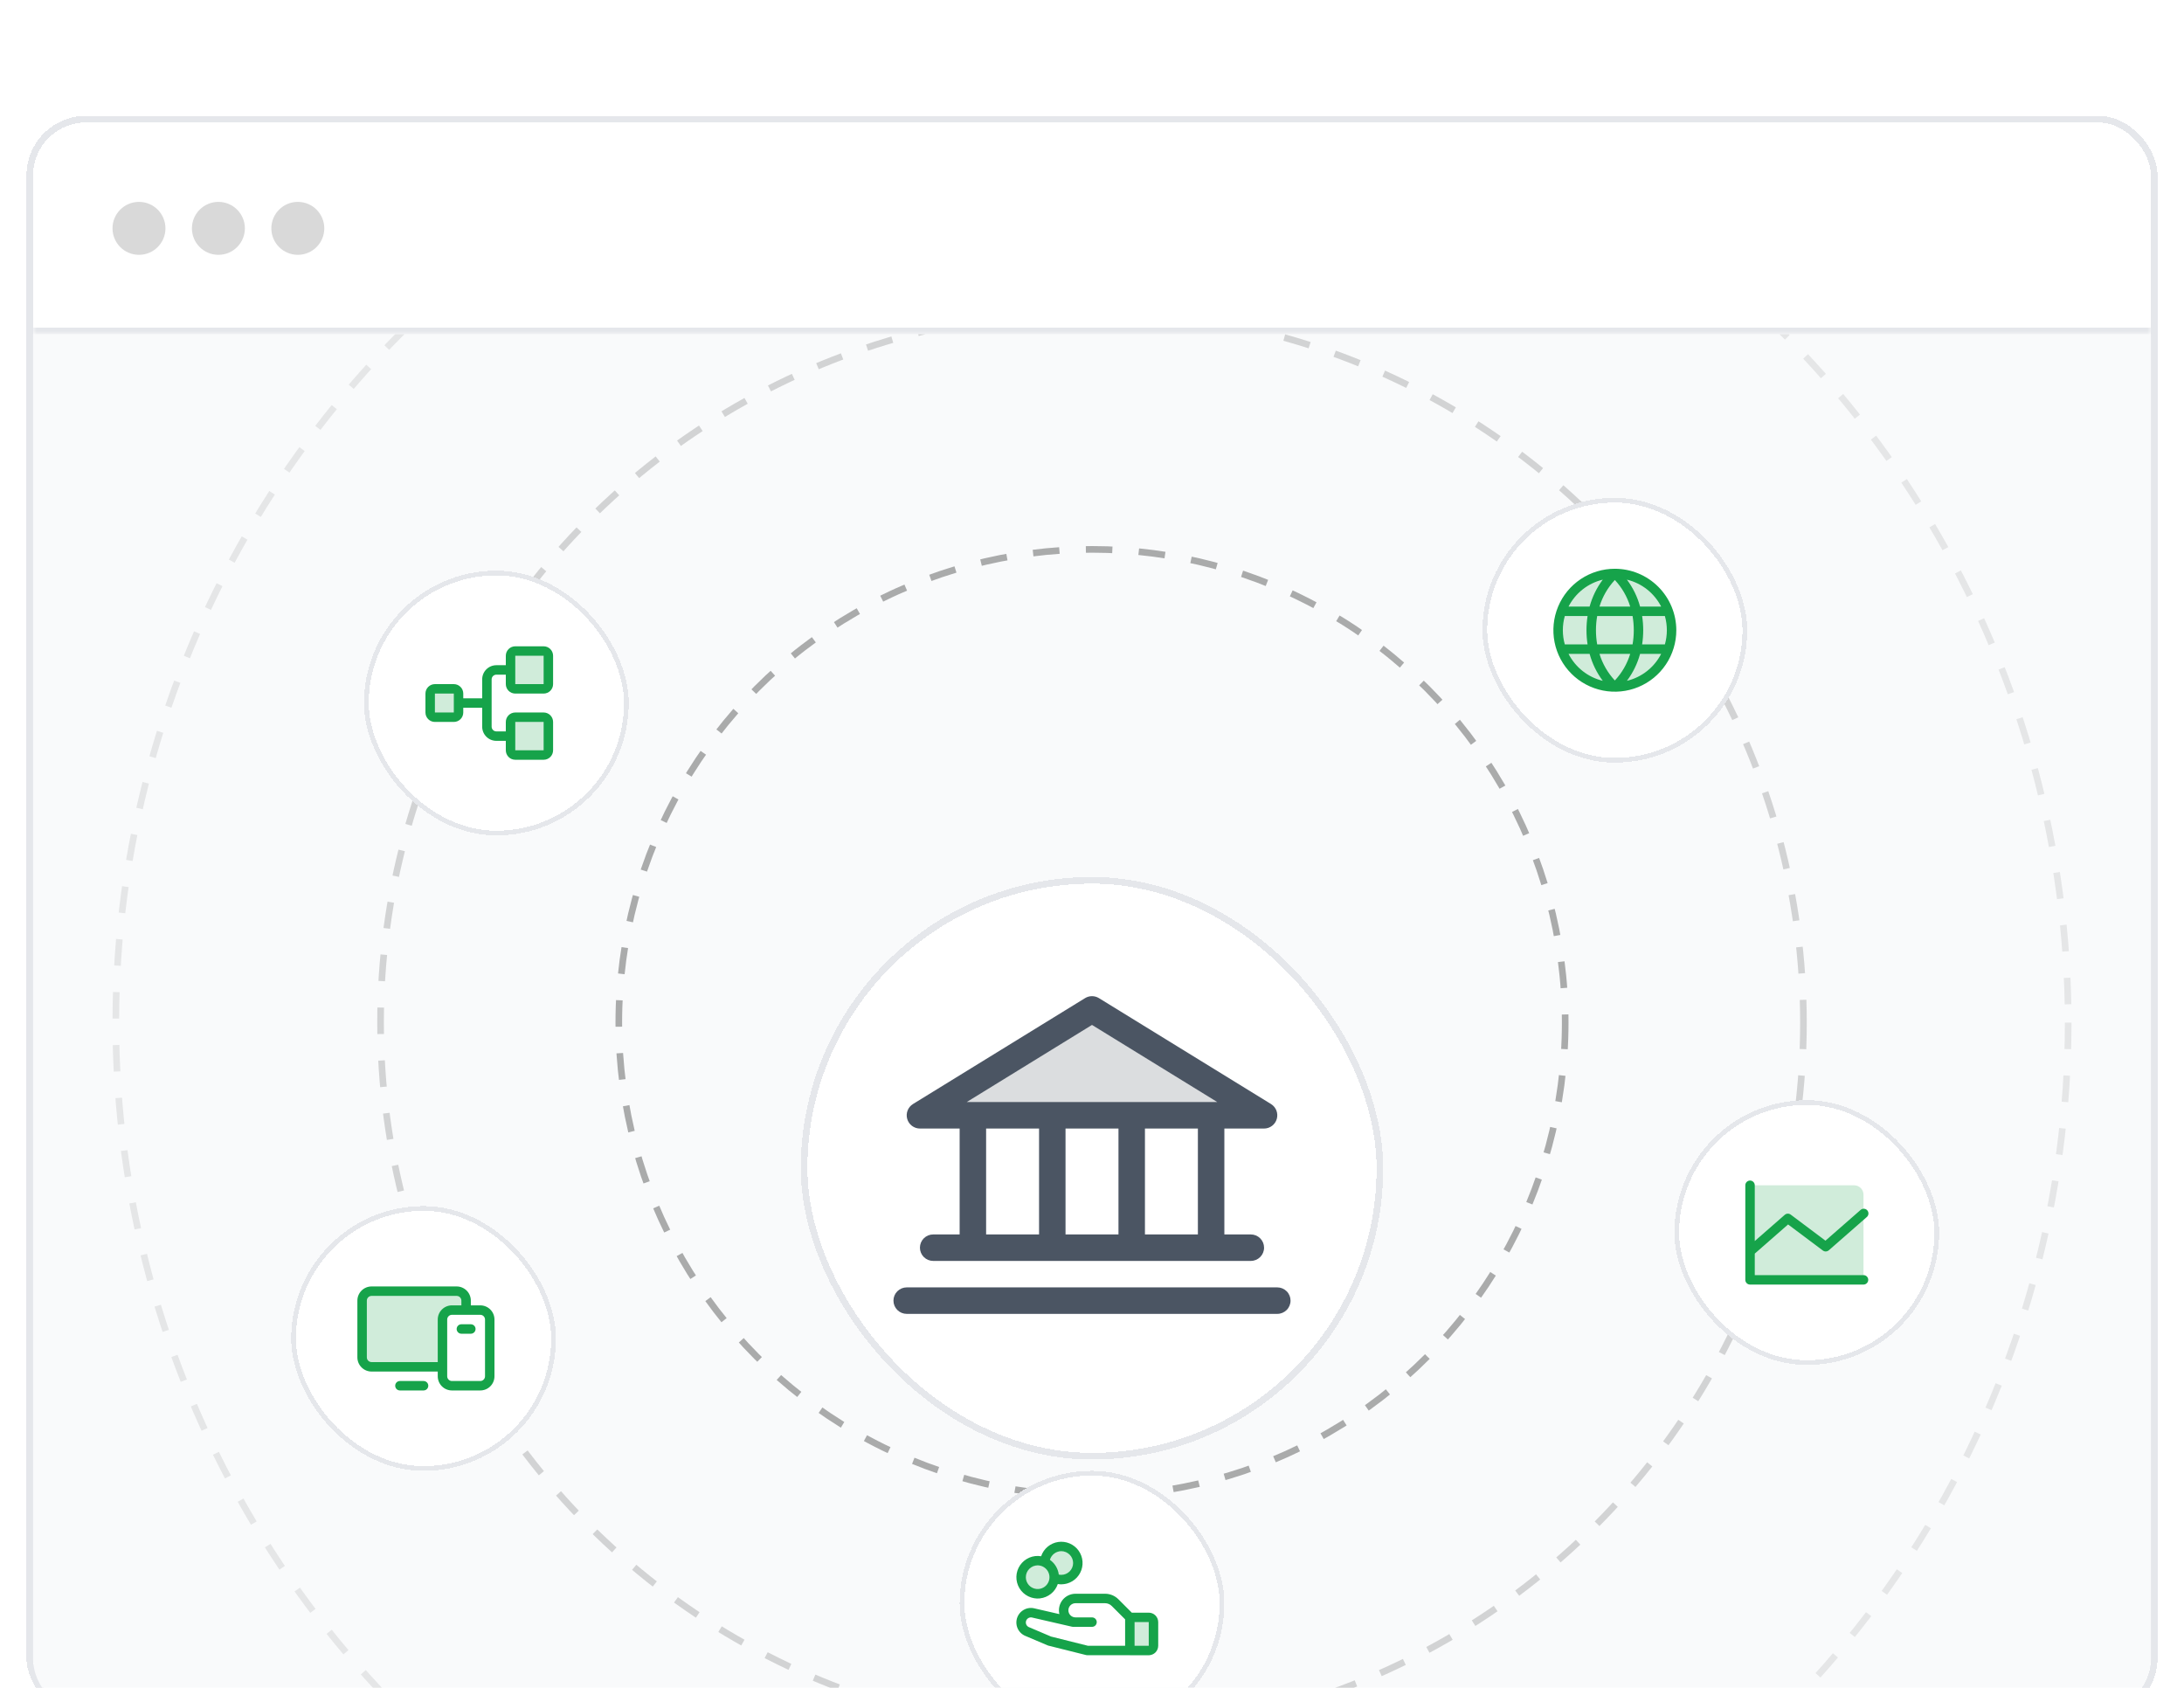 <svg width="330" height="255" viewBox="0 0 330 255" fill="none" xmlns="http://www.w3.org/2000/svg">
<g filter="url(#filter0_ddddddi_5200_3201)">
<rect x="5" y="2" width="320" height="240" rx="8" fill="white" shape-rendering="crispEdges"/>
<rect x="4.5" y="1.5" width="321" height="241" rx="8.5" stroke="#E5E7EB" shape-rendering="crispEdges"/>
<mask id="path-3-inside-1_5200_3201" fill="white">
<path d="M5 2H325V34H5V2Z"/>
</mask>
<path d="M325 34V33H5V34V35H325V34Z" fill="#E5E7EB" mask="url(#path-3-inside-1_5200_3201)"/>
<circle cx="21" cy="18" r="4" fill="#D9D9D9"/>
<circle cx="33" cy="18" r="4" fill="#D9D9D9"/>
<circle cx="45" cy="18" r="4" fill="#D9D9D9"/>
<g clip-path="url(#clip0_5200_3201)">
<path d="M5 34H325V234C325 238.418 321.418 242 317 242H13C8.582 242 5 238.418 5 234V34Z" fill="#F9FAFB"/>
<g filter="url(#filter1_ddddd_5200_3201)">
<rect x="121" y="94" width="88" height="88" rx="44" fill="white" shape-rendering="crispEdges"/>
<rect x="121.5" y="94.5" width="87" height="87" rx="43.5" stroke="#E5E7EB" shape-rendering="crispEdges"/>
<path opacity="0.2" d="M191 130H139L165 114L191 130Z" fill="#4B5563"/>
<path d="M139 132H145V148H141C140.47 148 139.961 148.211 139.586 148.586C139.211 148.961 139 149.47 139 150C139 150.53 139.211 151.039 139.586 151.414C139.961 151.789 140.47 152 141 152H189C189.53 152 190.039 151.789 190.414 151.414C190.789 151.039 191 150.53 191 150C191 149.47 190.789 148.961 190.414 148.586C190.039 148.211 189.53 148 189 148H185V132H191C191.435 132 191.858 131.857 192.205 131.595C192.552 131.332 192.804 130.963 192.922 130.544C193.041 130.126 193.02 129.68 192.862 129.274C192.704 128.869 192.418 128.526 192.048 128.297L166.048 112.297C165.732 112.104 165.37 112.001 165 112.001C164.63 112.001 164.268 112.104 163.952 112.297L137.952 128.297C137.582 128.526 137.296 128.869 137.138 129.274C136.98 129.68 136.959 130.126 137.078 130.544C137.196 130.963 137.448 131.332 137.795 131.595C138.142 131.857 138.565 132 139 132ZM149 132H157V148H149V132ZM169 132V148H161V132H169ZM181 148H173V132H181V148ZM165 116.347L183.935 128H146.065L165 116.347ZM195 158C195 158.53 194.789 159.039 194.414 159.414C194.039 159.789 193.53 160 193 160H137C136.47 160 135.961 159.789 135.586 159.414C135.211 159.039 135 158.53 135 158C135 157.47 135.211 156.961 135.586 156.586C135.961 156.211 136.47 156 137 156H193C193.53 156 194.039 156.211 194.414 156.586C194.789 156.961 195 157.47 195 158Z" fill="#4B5563"/>
</g>
<circle cx="165" cy="138" r="71.5" stroke="black" stroke-opacity="0.32" stroke-dasharray="4 4"/>
<circle cx="165" cy="138" r="107.5" stroke="black" stroke-opacity="0.16" stroke-dasharray="4 4"/>
<circle cx="165" cy="138" r="147.5" stroke="black" stroke-opacity="0.08" stroke-dasharray="4 4"/>
<g filter="url(#filter2_ddddd_5200_3201)">
<rect x="44" y="150" width="40" height="40" rx="20" fill="white" shape-rendering="crispEdges"/>
<rect x="44.357" y="150.357" width="39.286" height="39.286" rx="19.643" stroke="#E5E7EB" stroke-width="0.714" shape-rendering="crispEdges"/>
<path opacity="0.2" d="M70.429 164.286V165.714H68.286C67.907 165.714 67.544 165.865 67.276 166.133C67.008 166.401 66.858 166.764 66.858 167.143V174.286H56.143C55.764 174.286 55.401 174.135 55.133 173.867C54.865 173.599 54.715 173.236 54.715 172.857V164.286C54.715 163.907 54.865 163.544 55.133 163.276C55.401 163.008 55.764 162.857 56.143 162.857H69.001C69.379 162.857 69.743 163.008 70.011 163.276C70.279 163.544 70.429 163.907 70.429 164.286Z" fill="#16A34A"/>
<path d="M72.571 165H71.143V164.286C71.143 163.717 70.917 163.172 70.515 162.77C70.113 162.369 69.568 162.143 69 162.143H56.143C55.575 162.143 55.029 162.369 54.628 162.77C54.226 163.172 54 163.717 54 164.286V172.857C54 173.425 54.226 173.97 54.628 174.372C55.029 174.774 55.575 175 56.143 175H66.143V175.714C66.143 176.283 66.369 176.828 66.77 177.229C67.172 177.631 67.717 177.857 68.286 177.857H72.571C73.14 177.857 73.685 177.631 74.087 177.229C74.489 176.828 74.714 176.283 74.714 175.714V167.143C74.714 166.575 74.489 166.029 74.087 165.628C73.685 165.226 73.14 165 72.571 165ZM56.143 173.571C55.953 173.571 55.772 173.496 55.638 173.362C55.504 173.228 55.429 173.047 55.429 172.857V164.286C55.429 164.096 55.504 163.915 55.638 163.781C55.772 163.647 55.953 163.571 56.143 163.571H69C69.189 163.571 69.371 163.647 69.505 163.781C69.639 163.915 69.714 164.096 69.714 164.286V165H68.286C67.717 165 67.172 165.226 66.77 165.628C66.369 166.029 66.143 166.575 66.143 167.143V173.571H56.143ZM73.286 175.714C73.286 175.904 73.21 176.085 73.076 176.219C72.943 176.353 72.761 176.429 72.571 176.429H68.286C68.096 176.429 67.915 176.353 67.781 176.219C67.647 176.085 67.571 175.904 67.571 175.714V167.143C67.571 166.953 67.647 166.772 67.781 166.638C67.915 166.504 68.096 166.429 68.286 166.429H72.571C72.761 166.429 72.943 166.504 73.076 166.638C73.21 166.772 73.286 166.953 73.286 167.143V175.714ZM64.714 177.143C64.714 177.332 64.639 177.514 64.505 177.648C64.371 177.782 64.189 177.857 64 177.857H60.429C60.239 177.857 60.057 177.782 59.923 177.648C59.789 177.514 59.714 177.332 59.714 177.143C59.714 176.953 59.789 176.772 59.923 176.638C60.057 176.504 60.239 176.429 60.429 176.429H64C64.189 176.429 64.371 176.504 64.505 176.638C64.639 176.772 64.714 176.953 64.714 177.143ZM71.857 168.571C71.857 168.761 71.782 168.943 71.648 169.076C71.514 169.21 71.332 169.286 71.143 169.286H69.714C69.525 169.286 69.343 169.21 69.209 169.076C69.075 168.943 69 168.761 69 168.571C69 168.382 69.075 168.2 69.209 168.066C69.343 167.932 69.525 167.857 69.714 167.857H71.143C71.332 167.857 71.514 167.932 71.648 168.066C71.782 168.2 71.857 168.382 71.857 168.571Z" fill="#16A34A"/>
</g>
<g filter="url(#filter3_ddddd_5200_3201)">
<rect x="253" y="134" width="40.003" height="40.003" rx="20.001" fill="white" shape-rendering="crispEdges"/>
<rect x="253.357" y="134.357" width="39.289" height="39.289" rx="19.644" stroke="#E5E7EB" stroke-width="0.714" shape-rendering="crispEdges"/>
<path opacity="0.2" d="M281.575 148.286V161.145H264.43V146.858H280.146C280.525 146.858 280.888 147.008 281.156 147.276C281.424 147.544 281.575 147.907 281.575 148.286Z" fill="#16A34A"/>
<path d="M282.289 161.145C282.289 161.335 282.213 161.516 282.079 161.65C281.945 161.784 281.764 161.86 281.574 161.86H264.429C264.24 161.86 264.058 161.784 263.924 161.65C263.79 161.516 263.715 161.335 263.715 161.145V146.858C263.715 146.668 263.79 146.487 263.924 146.353C264.058 146.219 264.24 146.143 264.429 146.143C264.619 146.143 264.8 146.219 264.934 146.353C265.068 146.487 265.144 146.668 265.144 146.858V155.285L269.674 151.323C269.797 151.215 269.954 151.152 270.117 151.146C270.281 151.14 270.442 151.19 270.573 151.289L275.824 155.227L281.104 150.608C281.173 150.54 281.255 150.486 281.346 150.451C281.437 150.415 281.534 150.399 281.631 150.402C281.728 150.405 281.824 150.429 281.912 150.47C282 150.512 282.079 150.571 282.143 150.644C282.207 150.718 282.256 150.803 282.286 150.896C282.316 150.988 282.327 151.086 282.317 151.183C282.308 151.28 282.279 151.374 282.232 151.46C282.186 151.545 282.122 151.62 282.045 151.68L276.33 156.68C276.207 156.788 276.05 156.851 275.886 156.857C275.723 156.863 275.562 156.813 275.431 156.714L270.179 152.777L265.144 157.183V160.431H281.574C281.764 160.431 281.945 160.506 282.079 160.64C282.213 160.774 282.289 160.956 282.289 161.145Z" fill="#16A34A"/>
</g>
<g filter="url(#filter4_ddddd_5200_3201)">
<rect x="55" y="54" width="40" height="40" rx="20" fill="white" shape-rendering="crispEdges"/>
<rect x="55.357" y="54.357" width="39.286" height="39.286" rx="19.643" stroke="#E5E7EB" stroke-width="0.714" shape-rendering="crispEdges"/>
<path opacity="0.2" d="M69.286 72.571V75.428C69.286 75.618 69.21 75.8 69.076 75.934C68.943 76.068 68.761 76.143 68.571 76.143H65.714C65.525 76.143 65.343 76.068 65.209 75.934C65.075 75.8 65 75.618 65 75.428V72.571C65 72.382 65.075 72.2 65.209 72.066C65.343 71.932 65.525 71.857 65.714 71.857H68.571C68.761 71.857 68.943 71.932 69.076 72.066C69.21 72.2 69.286 72.382 69.286 72.571ZM82.143 66.143H77.857C77.668 66.143 77.486 66.218 77.352 66.352C77.218 66.486 77.143 66.668 77.143 66.857V71.143C77.143 71.332 77.218 71.514 77.352 71.648C77.486 71.782 77.668 71.857 77.857 71.857H82.143C82.332 71.857 82.514 71.782 82.648 71.648C82.782 71.514 82.857 71.332 82.857 71.143V66.857C82.857 66.668 82.782 66.486 82.648 66.352C82.514 66.218 82.332 66.143 82.143 66.143ZM82.143 76.143H77.857C77.668 76.143 77.486 76.218 77.352 76.352C77.218 76.486 77.143 76.668 77.143 76.857V81.143C77.143 81.332 77.218 81.514 77.352 81.648C77.486 81.782 77.668 81.857 77.857 81.857H82.143C82.332 81.857 82.514 81.782 82.648 81.648C82.782 81.514 82.857 81.332 82.857 81.143V76.857C82.857 76.668 82.782 76.486 82.648 76.352C82.514 76.218 82.332 76.143 82.143 76.143Z" fill="#16A34A"/>
<path d="M77.857 72.571H82.142C82.521 72.571 82.885 72.421 83.153 72.153C83.42 71.885 83.571 71.522 83.571 71.143V66.857C83.571 66.478 83.42 66.115 83.153 65.847C82.885 65.579 82.521 65.429 82.142 65.429H77.857C77.478 65.429 77.114 65.579 76.846 65.847C76.579 66.115 76.428 66.478 76.428 66.857V68.286H74.999C74.431 68.286 73.886 68.511 73.484 68.913C73.082 69.315 72.857 69.86 72.857 70.429V73.286H69.999V72.571C69.999 72.193 69.849 71.829 69.581 71.561C69.313 71.293 68.95 71.143 68.571 71.143H65.714C65.335 71.143 64.972 71.293 64.704 71.561C64.436 71.829 64.285 72.193 64.285 72.571V75.429C64.285 75.808 64.436 76.171 64.704 76.439C64.972 76.707 65.335 76.857 65.714 76.857H68.571C68.95 76.857 69.313 76.707 69.581 76.439C69.849 76.171 69.999 75.808 69.999 75.429V74.714H72.857V77.571C72.857 78.14 73.082 78.685 73.484 79.087C73.886 79.489 74.431 79.714 74.999 79.714H76.428V81.143C76.428 81.522 76.579 81.885 76.846 82.153C77.114 82.421 77.478 82.571 77.857 82.571H82.142C82.521 82.571 82.885 82.421 83.153 82.153C83.42 81.885 83.571 81.522 83.571 81.143V76.857C83.571 76.478 83.42 76.115 83.153 75.847C82.885 75.579 82.521 75.429 82.142 75.429H77.857C77.478 75.429 77.114 75.579 76.846 75.847C76.579 76.115 76.428 76.478 76.428 76.857V78.286H74.999C74.81 78.286 74.628 78.21 74.494 78.076C74.36 77.943 74.285 77.761 74.285 77.571V70.429C74.285 70.239 74.36 70.058 74.494 69.924C74.628 69.79 74.81 69.714 74.999 69.714H76.428V71.143C76.428 71.522 76.579 71.885 76.846 72.153C77.114 72.421 77.478 72.571 77.857 72.571ZM68.571 75.429H65.714V72.571H68.571V75.429ZM77.857 76.857H82.142V81.143H77.857V76.857ZM77.857 66.857H82.142V71.143H77.857V66.857Z" fill="#16A34A"/>
</g>
<g filter="url(#filter5_ddddd_5200_3201)">
<rect x="145" y="190" width="40" height="40" rx="20" fill="white" shape-rendering="crispEdges"/>
<rect x="145.357" y="190.357" width="39.286" height="39.286" rx="19.643" stroke="#E5E7EB" stroke-width="0.714" shape-rendering="crispEdges"/>
<g clip-path="url(#clip1_5200_3201)">
<path opacity="0.2" d="M173.569 212.859H170.712V217.859H173.569C173.758 217.859 173.94 217.784 174.074 217.65C174.208 217.516 174.283 217.334 174.283 217.145V213.573C174.283 213.384 174.208 213.202 174.074 213.068C173.94 212.934 173.758 212.859 173.569 212.859ZM156.783 204.288C157.154 204.288 157.52 204.371 157.855 204.53C157.879 203.993 158.075 203.479 158.414 203.063C158.753 202.647 159.217 202.351 159.738 202.219C160.258 202.088 160.807 202.127 161.303 202.331C161.8 202.535 162.217 202.894 162.494 203.354C162.771 203.813 162.892 204.35 162.84 204.884C162.789 205.419 162.566 205.922 162.206 206.32C161.846 206.718 161.367 206.99 160.841 207.095C160.315 207.2 159.768 207.132 159.283 206.903C159.261 207.392 159.095 207.863 158.807 208.259C158.519 208.655 158.121 208.957 157.663 209.129C157.204 209.3 156.706 209.334 156.229 209.225C155.752 209.116 155.317 208.869 154.979 208.515C154.641 208.161 154.414 207.716 154.326 207.235C154.239 206.753 154.294 206.256 154.487 205.806C154.679 205.356 154.999 204.972 155.407 204.702C155.815 204.432 156.294 204.288 156.783 204.288Z" fill="#16A34A"/>
<path d="M154.439 211.166C154.705 210.962 155.014 210.821 155.343 210.756C155.672 210.69 156.011 210.701 156.335 210.788L160.071 211.647C159.984 211.28 159.981 210.898 160.063 210.53C160.145 210.161 160.309 209.816 160.543 209.52C160.777 209.225 161.075 208.985 161.415 208.821C161.754 208.657 162.127 208.571 162.504 208.571H166.974C167.349 208.57 167.721 208.644 168.068 208.787C168.414 208.931 168.729 209.142 168.994 209.408L171.014 211.429H173.575C173.954 211.429 174.318 211.579 174.585 211.847C174.853 212.115 175.004 212.478 175.004 212.857V216.429C175.004 216.807 174.853 217.171 174.585 217.439C174.318 217.707 173.954 217.857 173.575 217.857H164.29C164.231 217.857 164.173 217.85 164.116 217.836L158.402 216.407C158.366 216.398 158.33 216.386 158.296 216.371L154.825 214.895L154.786 214.877C154.453 214.71 154.167 214.461 153.956 214.154C153.745 213.846 153.616 213.49 153.581 213.119C153.546 212.748 153.606 212.373 153.755 212.032C153.905 211.69 154.139 211.392 154.435 211.166H154.439ZM173.575 212.857H171.432V216.429H173.575V212.857ZM155.412 213.59L158.805 215.035L164.379 216.429H170.004V212.438L167.983 210.419C167.851 210.285 167.694 210.18 167.52 210.108C167.347 210.036 167.161 209.999 166.974 210H162.504C162.22 210 161.947 210.113 161.746 210.314C161.545 210.515 161.432 210.787 161.432 211.071C161.432 211.356 161.545 211.628 161.746 211.829C161.947 212.03 162.22 212.143 162.504 212.143H165.004C165.193 212.143 165.375 212.218 165.509 212.352C165.643 212.486 165.718 212.668 165.718 212.857C165.718 213.047 165.643 213.228 165.509 213.362C165.375 213.496 165.193 213.571 165.004 213.571H162.147C162.093 213.571 162.039 213.565 161.987 213.554L156.005 212.178L155.977 212.17C155.795 212.12 155.6 212.138 155.43 212.223C155.26 212.307 155.128 212.451 155.058 212.628C154.988 212.804 154.986 212.999 155.052 213.177C155.118 213.355 155.247 213.502 155.415 213.59H155.412ZM160.361 207.143C160.185 207.143 160.008 207.129 159.834 207.1C159.638 207.682 159.28 208.195 158.802 208.58C158.323 208.964 157.745 209.204 157.134 209.27C156.524 209.336 155.908 209.226 155.358 208.953C154.808 208.68 154.348 208.255 154.032 207.729C153.716 207.203 153.558 206.597 153.575 205.983C153.592 205.37 153.785 204.774 154.13 204.267C154.476 203.759 154.959 203.361 155.523 203.119C156.087 202.878 156.709 202.803 157.315 202.904C157.503 202.343 157.843 201.845 158.296 201.465C158.749 201.086 159.298 200.838 159.883 200.75C160.468 200.662 161.066 200.737 161.61 200.967C162.155 201.197 162.626 201.573 162.971 202.053C163.316 202.533 163.522 203.099 163.566 203.689C163.611 204.279 163.491 204.869 163.221 205.395C162.951 205.921 162.542 206.363 162.037 206.671C161.532 206.98 160.952 207.143 160.361 207.143ZM155.004 206.071C155.004 206.425 155.109 206.77 155.305 207.063C155.501 207.357 155.78 207.586 156.106 207.721C156.433 207.856 156.792 207.892 157.138 207.823C157.484 207.754 157.803 207.584 158.052 207.334C158.302 207.084 158.472 206.766 158.541 206.42C158.61 206.073 158.575 205.714 158.439 205.388C158.304 205.062 158.075 204.783 157.782 204.587C157.488 204.39 157.143 204.286 156.79 204.286C156.316 204.286 155.862 204.474 155.527 204.809C155.192 205.144 155.004 205.598 155.004 206.071ZM160.361 202.143C159.971 202.143 159.593 202.271 159.282 202.506C158.972 202.742 158.747 203.072 158.642 203.447C159.008 203.705 159.316 204.036 159.547 204.419C159.777 204.802 159.926 205.229 159.982 205.673C160.106 205.7 160.233 205.714 160.361 205.714C160.835 205.714 161.289 205.526 161.624 205.191C161.959 204.856 162.147 204.402 162.147 203.929C162.147 203.455 161.959 203.001 161.624 202.666C161.289 202.331 160.835 202.143 160.361 202.143Z" fill="#16A34A"/>
</g>
</g>
<g filter="url(#filter6_ddddd_5200_3201)">
<rect x="224" y="43" width="40.003" height="40.003" rx="20.001" fill="white" shape-rendering="crispEdges"/>
<rect x="224.357" y="43.357" width="39.289" height="39.289" rx="19.644" stroke="#E5E7EB" stroke-width="0.714" shape-rendering="crispEdges"/>
<path opacity="0.2" d="M252.575 63.002C252.575 64.697 252.072 66.354 251.13 67.764C250.188 69.174 248.849 70.273 247.283 70.921C245.716 71.57 243.993 71.74 242.33 71.409C240.667 71.079 239.139 70.262 237.941 69.063C236.742 67.864 235.925 66.337 235.594 64.674C235.264 63.011 235.433 61.287 236.082 59.721C236.731 58.154 237.83 56.816 239.24 55.874C240.649 54.932 242.307 54.429 244.002 54.429C246.276 54.429 248.456 55.332 250.064 56.94C251.672 58.547 252.575 60.728 252.575 63.002Z" fill="#16A34A"/>
<path d="M244.002 53.715C242.165 53.715 240.369 54.259 238.842 55.28C237.315 56.3 236.125 57.751 235.422 59.447C234.719 61.145 234.535 63.012 234.893 64.813C235.252 66.615 236.136 68.269 237.435 69.568C238.734 70.867 240.388 71.752 242.19 72.11C243.991 72.468 245.859 72.284 247.556 71.581C249.253 70.879 250.703 69.688 251.723 68.161C252.744 66.634 253.289 64.838 253.289 63.002C253.286 60.539 252.306 58.179 250.565 56.438C248.824 54.697 246.464 53.717 244.002 53.715ZM251.86 63.002C251.86 63.726 251.76 64.447 251.562 65.145H248.124C248.343 63.724 248.343 62.279 248.124 60.858H251.562C251.76 61.556 251.86 62.277 251.86 63.002ZM241.68 66.573H246.323C245.866 68.072 245.072 69.447 244.002 70.592C242.932 69.447 242.138 68.072 241.68 66.573ZM241.332 65.145C241.086 63.726 241.086 62.277 241.332 60.858H246.679C246.924 62.277 246.924 63.726 246.679 65.145H241.332ZM236.144 63.002C236.143 62.277 236.243 61.556 236.441 60.858H239.88C239.661 62.279 239.661 63.724 239.88 65.145H236.441C236.243 64.447 236.143 63.726 236.144 63.002ZM246.323 59.43H241.68C242.137 57.931 242.932 56.556 244.002 55.411C245.071 56.556 245.866 57.931 246.323 59.43ZM250.996 59.43H247.816C247.415 57.959 246.739 56.577 245.824 55.358C246.93 55.623 247.964 56.124 248.858 56.827C249.751 57.53 250.482 58.418 251 59.43H250.996ZM242.179 55.358C241.264 56.577 240.589 57.959 240.188 59.43H237.004C237.522 58.418 238.252 57.53 239.146 56.827C240.039 56.124 241.074 55.623 242.179 55.358ZM237.004 66.573H240.188C240.589 68.044 241.264 69.426 242.179 70.645C241.074 70.38 240.039 69.878 239.146 69.176C238.252 68.473 237.522 67.585 237.004 66.573ZM245.824 70.645C246.739 69.426 247.415 68.044 247.816 66.573H251C250.482 67.585 249.751 68.473 248.858 69.176C247.964 69.878 246.93 70.38 245.824 70.645Z" fill="#16A34A"/>
</g>
</g>
</g>
<defs>
<filter id="filter0_ddddddi_5200_3201" x="0" y="0" width="330" height="255" filterUnits="userSpaceOnUse" color-interpolation-filters="sRGB">
<feFlood flood-opacity="0" result="BackgroundImageFix"/>
<feColorMatrix in="SourceAlpha" type="matrix" values="0 0 0 0 0 0 0 0 0 0 0 0 0 0 0 0 0 0 127 0" result="hardAlpha"/>
<feMorphology radius="4" operator="erode" in="SourceAlpha" result="effect1_dropShadow_5200_3201"/>
<feOffset dy="8"/>
<feGaussianBlur stdDeviation="4"/>
<feComposite in2="hardAlpha" operator="out"/>
<feColorMatrix type="matrix" values="0 0 0 0 0 0 0 0 0 0 0 0 0 0 0 0 0 0 0.02 0"/>
<feBlend mode="normal" in2="BackgroundImageFix" result="effect1_dropShadow_5200_3201"/>
<feColorMatrix in="SourceAlpha" type="matrix" values="0 0 0 0 0 0 0 0 0 0 0 0 0 0 0 0 0 0 127 0" result="hardAlpha"/>
<feMorphology radius="2" operator="erode" in="SourceAlpha" result="effect2_dropShadow_5200_3201"/>
<feOffset dy="4"/>
<feGaussianBlur stdDeviation="2"/>
<feComposite in2="hardAlpha" operator="out"/>
<feColorMatrix type="matrix" values="0 0 0 0 0 0 0 0 0 0 0 0 0 0 0 0 0 0 0.03 0"/>
<feBlend mode="normal" in2="effect1_dropShadow_5200_3201" result="effect2_dropShadow_5200_3201"/>
<feColorMatrix in="SourceAlpha" type="matrix" values="0 0 0 0 0 0 0 0 0 0 0 0 0 0 0 0 0 0 127 0" result="hardAlpha"/>
<feMorphology radius="1.5" operator="erode" in="SourceAlpha" result="effect3_dropShadow_5200_3201"/>
<feOffset dy="3"/>
<feGaussianBlur stdDeviation="1.5"/>
<feComposite in2="hardAlpha" operator="out"/>
<feColorMatrix type="matrix" values="0 0 0 0 0.106 0 0 0 0 0.106 0 0 0 0 0.106 0 0 0 0.03 0"/>
<feBlend mode="normal" in2="effect2_dropShadow_5200_3201" result="effect3_dropShadow_5200_3201"/>
<feColorMatrix in="SourceAlpha" type="matrix" values="0 0 0 0 0 0 0 0 0 0 0 0 0 0 0 0 0 0 127 0" result="hardAlpha"/>
<feMorphology radius="1" operator="erode" in="SourceAlpha" result="effect4_dropShadow_5200_3201"/>
<feOffset dy="2"/>
<feGaussianBlur stdDeviation="1"/>
<feComposite in2="hardAlpha" operator="out"/>
<feColorMatrix type="matrix" values="0 0 0 0 0 0 0 0 0 0 0 0 0 0 0 0 0 0 0.04 0"/>
<feBlend mode="normal" in2="effect3_dropShadow_5200_3201" result="effect4_dropShadow_5200_3201"/>
<feColorMatrix in="SourceAlpha" type="matrix" values="0 0 0 0 0 0 0 0 0 0 0 0 0 0 0 0 0 0 127 0" result="hardAlpha"/>
<feOffset dy="0.5"/>
<feGaussianBlur stdDeviation="0.5"/>
<feComposite in2="hardAlpha" operator="out"/>
<feColorMatrix type="matrix" values="0 0 0 0 0 0 0 0 0 0 0 0 0 0 0 0 0 0 0.06 0"/>
<feBlend mode="normal" in2="effect4_dropShadow_5200_3201" result="effect5_dropShadow_5200_3201"/>
<feColorMatrix in="SourceAlpha" type="matrix" values="0 0 0 0 0 0 0 0 0 0 0 0 0 0 0 0 0 0 127 0" result="hardAlpha"/>
<feMorphology radius="1" operator="dilate" in="SourceAlpha" result="effect6_dropShadow_5200_3201"/>
<feOffset/>
<feComposite in2="hardAlpha" operator="out"/>
<feColorMatrix type="matrix" values="0 0 0 0 0 0 0 0 0 0 0 0 0 0 0 0 0 0 0.04 0"/>
<feBlend mode="normal" in2="effect5_dropShadow_5200_3201" result="effect6_dropShadow_5200_3201"/>
<feBlend mode="normal" in="SourceGraphic" in2="effect6_dropShadow_5200_3201" result="shape"/>
<feColorMatrix in="SourceAlpha" type="matrix" values="0 0 0 0 0 0 0 0 0 0 0 0 0 0 0 0 0 0 127 0" result="hardAlpha"/>
<feOffset dy="-1"/>
<feGaussianBlur stdDeviation="0.25"/>
<feComposite in2="hardAlpha" operator="arithmetic" k2="-1" k3="1"/>
<feColorMatrix type="matrix" values="0 0 0 0 0 0 0 0 0 0 0 0 0 0 0 0 0 0 0.04 0"/>
<feBlend mode="normal" in2="shape" result="effect7_innerShadow_5200_3201"/>
</filter>
<filter id="filter1_ddddd_5200_3201" x="115" y="93" width="100" height="107" filterUnits="userSpaceOnUse" color-interpolation-filters="sRGB">
<feFlood flood-opacity="0" result="BackgroundImageFix"/>
<feColorMatrix in="SourceAlpha" type="matrix" values="0 0 0 0 0 0 0 0 0 0 0 0 0 0 0 0 0 0 127 0" result="hardAlpha"/>
<feMorphology radius="6" operator="erode" in="SourceAlpha" result="effect1_dropShadow_5200_3201"/>
<feOffset dy="12"/>
<feGaussianBlur stdDeviation="6"/>
<feComposite in2="hardAlpha" operator="out"/>
<feColorMatrix type="matrix" values="0 0 0 0 0 0 0 0 0 0 0 0 0 0 0 0 0 0 0.04 0"/>
<feBlend mode="normal" in2="BackgroundImageFix" result="effect1_dropShadow_5200_3201"/>
<feColorMatrix in="SourceAlpha" type="matrix" values="0 0 0 0 0 0 0 0 0 0 0 0 0 0 0 0 0 0 127 0" result="hardAlpha"/>
<feMorphology radius="3" operator="erode" in="SourceAlpha" result="effect2_dropShadow_5200_3201"/>
<feOffset dy="6"/>
<feGaussianBlur stdDeviation="3"/>
<feComposite in2="hardAlpha" operator="out"/>
<feColorMatrix type="matrix" values="0 0 0 0 0 0 0 0 0 0 0 0 0 0 0 0 0 0 0.04 0"/>
<feBlend mode="normal" in2="effect1_dropShadow_5200_3201" result="effect2_dropShadow_5200_3201"/>
<feColorMatrix in="SourceAlpha" type="matrix" values="0 0 0 0 0 0 0 0 0 0 0 0 0 0 0 0 0 0 127 0" result="hardAlpha"/>
<feMorphology radius="1.5" operator="erode" in="SourceAlpha" result="effect3_dropShadow_5200_3201"/>
<feOffset dy="3"/>
<feGaussianBlur stdDeviation="1.5"/>
<feComposite in2="hardAlpha" operator="out"/>
<feColorMatrix type="matrix" values="0 0 0 0 0 0 0 0 0 0 0 0 0 0 0 0 0 0 0.04 0"/>
<feBlend mode="normal" in2="effect2_dropShadow_5200_3201" result="effect3_dropShadow_5200_3201"/>
<feColorMatrix in="SourceAlpha" type="matrix" values="0 0 0 0 0 0 0 0 0 0 0 0 0 0 0 0 0 0 127 0" result="hardAlpha"/>
<feMorphology radius="0.5" operator="erode" in="SourceAlpha" result="effect4_dropShadow_5200_3201"/>
<feOffset dy="1"/>
<feGaussianBlur stdDeviation="0.5"/>
<feComposite in2="hardAlpha" operator="out"/>
<feColorMatrix type="matrix" values="0 0 0 0 0 0 0 0 0 0 0 0 0 0 0 0 0 0 0.04 0"/>
<feBlend mode="normal" in2="effect3_dropShadow_5200_3201" result="effect4_dropShadow_5200_3201"/>
<feColorMatrix in="SourceAlpha" type="matrix" values="0 0 0 0 0 0 0 0 0 0 0 0 0 0 0 0 0 0 127 0" result="hardAlpha"/>
<feMorphology radius="1" operator="dilate" in="SourceAlpha" result="effect5_dropShadow_5200_3201"/>
<feOffset/>
<feComposite in2="hardAlpha" operator="out"/>
<feColorMatrix type="matrix" values="0 0 0 0 0 0 0 0 0 0 0 0 0 0 0 0 0 0 0.11 0"/>
<feBlend mode="normal" in2="effect4_dropShadow_5200_3201" result="effect5_dropShadow_5200_3201"/>
<feBlend mode="normal" in="SourceGraphic" in2="effect5_dropShadow_5200_3201" result="shape"/>
</filter>
<filter id="filter2_ddddd_5200_3201" x="39.714" y="149.286" width="48.571" height="53.571" filterUnits="userSpaceOnUse" color-interpolation-filters="sRGB">
<feFlood flood-opacity="0" result="BackgroundImageFix"/>
<feColorMatrix in="SourceAlpha" type="matrix" values="0 0 0 0 0 0 0 0 0 0 0 0 0 0 0 0 0 0 127 0" result="hardAlpha"/>
<feMorphology radius="4.286" operator="erode" in="SourceAlpha" result="effect1_dropShadow_5200_3201"/>
<feOffset dy="8.571"/>
<feGaussianBlur stdDeviation="4.286"/>
<feComposite in2="hardAlpha" operator="out"/>
<feColorMatrix type="matrix" values="0 0 0 0 0 0 0 0 0 0 0 0 0 0 0 0 0 0 0.04 0"/>
<feBlend mode="normal" in2="BackgroundImageFix" result="effect1_dropShadow_5200_3201"/>
<feColorMatrix in="SourceAlpha" type="matrix" values="0 0 0 0 0 0 0 0 0 0 0 0 0 0 0 0 0 0 127 0" result="hardAlpha"/>
<feMorphology radius="2.143" operator="erode" in="SourceAlpha" result="effect2_dropShadow_5200_3201"/>
<feOffset dy="4.286"/>
<feGaussianBlur stdDeviation="2.143"/>
<feComposite in2="hardAlpha" operator="out"/>
<feColorMatrix type="matrix" values="0 0 0 0 0 0 0 0 0 0 0 0 0 0 0 0 0 0 0.04 0"/>
<feBlend mode="normal" in2="effect1_dropShadow_5200_3201" result="effect2_dropShadow_5200_3201"/>
<feColorMatrix in="SourceAlpha" type="matrix" values="0 0 0 0 0 0 0 0 0 0 0 0 0 0 0 0 0 0 127 0" result="hardAlpha"/>
<feMorphology radius="1.071" operator="erode" in="SourceAlpha" result="effect3_dropShadow_5200_3201"/>
<feOffset dy="2.143"/>
<feGaussianBlur stdDeviation="1.071"/>
<feComposite in2="hardAlpha" operator="out"/>
<feColorMatrix type="matrix" values="0 0 0 0 0 0 0 0 0 0 0 0 0 0 0 0 0 0 0.04 0"/>
<feBlend mode="normal" in2="effect2_dropShadow_5200_3201" result="effect3_dropShadow_5200_3201"/>
<feColorMatrix in="SourceAlpha" type="matrix" values="0 0 0 0 0 0 0 0 0 0 0 0 0 0 0 0 0 0 127 0" result="hardAlpha"/>
<feMorphology radius="0.357" operator="erode" in="SourceAlpha" result="effect4_dropShadow_5200_3201"/>
<feOffset dy="0.714"/>
<feGaussianBlur stdDeviation="0.357"/>
<feComposite in2="hardAlpha" operator="out"/>
<feColorMatrix type="matrix" values="0 0 0 0 0 0 0 0 0 0 0 0 0 0 0 0 0 0 0.04 0"/>
<feBlend mode="normal" in2="effect3_dropShadow_5200_3201" result="effect4_dropShadow_5200_3201"/>
<feColorMatrix in="SourceAlpha" type="matrix" values="0 0 0 0 0 0 0 0 0 0 0 0 0 0 0 0 0 0 127 0" result="hardAlpha"/>
<feMorphology radius="0.714" operator="dilate" in="SourceAlpha" result="effect5_dropShadow_5200_3201"/>
<feOffset/>
<feComposite in2="hardAlpha" operator="out"/>
<feColorMatrix type="matrix" values="0 0 0 0 0 0 0 0 0 0 0 0 0 0 0 0 0 0 0.11 0"/>
<feBlend mode="normal" in2="effect4_dropShadow_5200_3201" result="effect5_dropShadow_5200_3201"/>
<feBlend mode="normal" in="SourceGraphic" in2="effect5_dropShadow_5200_3201" result="shape"/>
</filter>
<filter id="filter3_ddddd_5200_3201" x="248.714" y="133.286" width="48.573" height="53.574" filterUnits="userSpaceOnUse" color-interpolation-filters="sRGB">
<feFlood flood-opacity="0" result="BackgroundImageFix"/>
<feColorMatrix in="SourceAlpha" type="matrix" values="0 0 0 0 0 0 0 0 0 0 0 0 0 0 0 0 0 0 127 0" result="hardAlpha"/>
<feMorphology radius="4.286" operator="erode" in="SourceAlpha" result="effect1_dropShadow_5200_3201"/>
<feOffset dy="8.571"/>
<feGaussianBlur stdDeviation="4.286"/>
<feComposite in2="hardAlpha" operator="out"/>
<feColorMatrix type="matrix" values="0 0 0 0 0 0 0 0 0 0 0 0 0 0 0 0 0 0 0.04 0"/>
<feBlend mode="normal" in2="BackgroundImageFix" result="effect1_dropShadow_5200_3201"/>
<feColorMatrix in="SourceAlpha" type="matrix" values="0 0 0 0 0 0 0 0 0 0 0 0 0 0 0 0 0 0 127 0" result="hardAlpha"/>
<feMorphology radius="2.143" operator="erode" in="SourceAlpha" result="effect2_dropShadow_5200_3201"/>
<feOffset dy="4.286"/>
<feGaussianBlur stdDeviation="2.143"/>
<feComposite in2="hardAlpha" operator="out"/>
<feColorMatrix type="matrix" values="0 0 0 0 0 0 0 0 0 0 0 0 0 0 0 0 0 0 0.04 0"/>
<feBlend mode="normal" in2="effect1_dropShadow_5200_3201" result="effect2_dropShadow_5200_3201"/>
<feColorMatrix in="SourceAlpha" type="matrix" values="0 0 0 0 0 0 0 0 0 0 0 0 0 0 0 0 0 0 127 0" result="hardAlpha"/>
<feMorphology radius="1.071" operator="erode" in="SourceAlpha" result="effect3_dropShadow_5200_3201"/>
<feOffset dy="2.143"/>
<feGaussianBlur stdDeviation="1.071"/>
<feComposite in2="hardAlpha" operator="out"/>
<feColorMatrix type="matrix" values="0 0 0 0 0 0 0 0 0 0 0 0 0 0 0 0 0 0 0.04 0"/>
<feBlend mode="normal" in2="effect2_dropShadow_5200_3201" result="effect3_dropShadow_5200_3201"/>
<feColorMatrix in="SourceAlpha" type="matrix" values="0 0 0 0 0 0 0 0 0 0 0 0 0 0 0 0 0 0 127 0" result="hardAlpha"/>
<feMorphology radius="0.357" operator="erode" in="SourceAlpha" result="effect4_dropShadow_5200_3201"/>
<feOffset dy="0.714"/>
<feGaussianBlur stdDeviation="0.357"/>
<feComposite in2="hardAlpha" operator="out"/>
<feColorMatrix type="matrix" values="0 0 0 0 0 0 0 0 0 0 0 0 0 0 0 0 0 0 0.04 0"/>
<feBlend mode="normal" in2="effect3_dropShadow_5200_3201" result="effect4_dropShadow_5200_3201"/>
<feColorMatrix in="SourceAlpha" type="matrix" values="0 0 0 0 0 0 0 0 0 0 0 0 0 0 0 0 0 0 127 0" result="hardAlpha"/>
<feMorphology radius="0.714" operator="dilate" in="SourceAlpha" result="effect5_dropShadow_5200_3201"/>
<feOffset/>
<feComposite in2="hardAlpha" operator="out"/>
<feColorMatrix type="matrix" values="0 0 0 0 0 0 0 0 0 0 0 0 0 0 0 0 0 0 0.11 0"/>
<feBlend mode="normal" in2="effect4_dropShadow_5200_3201" result="effect5_dropShadow_5200_3201"/>
<feBlend mode="normal" in="SourceGraphic" in2="effect5_dropShadow_5200_3201" result="shape"/>
</filter>
<filter id="filter4_ddddd_5200_3201" x="50.714" y="53.286" width="48.571" height="53.571" filterUnits="userSpaceOnUse" color-interpolation-filters="sRGB">
<feFlood flood-opacity="0" result="BackgroundImageFix"/>
<feColorMatrix in="SourceAlpha" type="matrix" values="0 0 0 0 0 0 0 0 0 0 0 0 0 0 0 0 0 0 127 0" result="hardAlpha"/>
<feMorphology radius="4.286" operator="erode" in="SourceAlpha" result="effect1_dropShadow_5200_3201"/>
<feOffset dy="8.571"/>
<feGaussianBlur stdDeviation="4.286"/>
<feComposite in2="hardAlpha" operator="out"/>
<feColorMatrix type="matrix" values="0 0 0 0 0 0 0 0 0 0 0 0 0 0 0 0 0 0 0.04 0"/>
<feBlend mode="normal" in2="BackgroundImageFix" result="effect1_dropShadow_5200_3201"/>
<feColorMatrix in="SourceAlpha" type="matrix" values="0 0 0 0 0 0 0 0 0 0 0 0 0 0 0 0 0 0 127 0" result="hardAlpha"/>
<feMorphology radius="2.143" operator="erode" in="SourceAlpha" result="effect2_dropShadow_5200_3201"/>
<feOffset dy="4.286"/>
<feGaussianBlur stdDeviation="2.143"/>
<feComposite in2="hardAlpha" operator="out"/>
<feColorMatrix type="matrix" values="0 0 0 0 0 0 0 0 0 0 0 0 0 0 0 0 0 0 0.04 0"/>
<feBlend mode="normal" in2="effect1_dropShadow_5200_3201" result="effect2_dropShadow_5200_3201"/>
<feColorMatrix in="SourceAlpha" type="matrix" values="0 0 0 0 0 0 0 0 0 0 0 0 0 0 0 0 0 0 127 0" result="hardAlpha"/>
<feMorphology radius="1.071" operator="erode" in="SourceAlpha" result="effect3_dropShadow_5200_3201"/>
<feOffset dy="2.143"/>
<feGaussianBlur stdDeviation="1.071"/>
<feComposite in2="hardAlpha" operator="out"/>
<feColorMatrix type="matrix" values="0 0 0 0 0 0 0 0 0 0 0 0 0 0 0 0 0 0 0.04 0"/>
<feBlend mode="normal" in2="effect2_dropShadow_5200_3201" result="effect3_dropShadow_5200_3201"/>
<feColorMatrix in="SourceAlpha" type="matrix" values="0 0 0 0 0 0 0 0 0 0 0 0 0 0 0 0 0 0 127 0" result="hardAlpha"/>
<feMorphology radius="0.357" operator="erode" in="SourceAlpha" result="effect4_dropShadow_5200_3201"/>
<feOffset dy="0.714"/>
<feGaussianBlur stdDeviation="0.357"/>
<feComposite in2="hardAlpha" operator="out"/>
<feColorMatrix type="matrix" values="0 0 0 0 0 0 0 0 0 0 0 0 0 0 0 0 0 0 0.04 0"/>
<feBlend mode="normal" in2="effect3_dropShadow_5200_3201" result="effect4_dropShadow_5200_3201"/>
<feColorMatrix in="SourceAlpha" type="matrix" values="0 0 0 0 0 0 0 0 0 0 0 0 0 0 0 0 0 0 127 0" result="hardAlpha"/>
<feMorphology radius="0.714" operator="dilate" in="SourceAlpha" result="effect5_dropShadow_5200_3201"/>
<feOffset/>
<feComposite in2="hardAlpha" operator="out"/>
<feColorMatrix type="matrix" values="0 0 0 0 0 0 0 0 0 0 0 0 0 0 0 0 0 0 0.11 0"/>
<feBlend mode="normal" in2="effect4_dropShadow_5200_3201" result="effect5_dropShadow_5200_3201"/>
<feBlend mode="normal" in="SourceGraphic" in2="effect5_dropShadow_5200_3201" result="shape"/>
</filter>
<filter id="filter5_ddddd_5200_3201" x="140.714" y="189.286" width="48.571" height="53.571" filterUnits="userSpaceOnUse" color-interpolation-filters="sRGB">
<feFlood flood-opacity="0" result="BackgroundImageFix"/>
<feColorMatrix in="SourceAlpha" type="matrix" values="0 0 0 0 0 0 0 0 0 0 0 0 0 0 0 0 0 0 127 0" result="hardAlpha"/>
<feMorphology radius="4.286" operator="erode" in="SourceAlpha" result="effect1_dropShadow_5200_3201"/>
<feOffset dy="8.571"/>
<feGaussianBlur stdDeviation="4.286"/>
<feComposite in2="hardAlpha" operator="out"/>
<feColorMatrix type="matrix" values="0 0 0 0 0 0 0 0 0 0 0 0 0 0 0 0 0 0 0.04 0"/>
<feBlend mode="normal" in2="BackgroundImageFix" result="effect1_dropShadow_5200_3201"/>
<feColorMatrix in="SourceAlpha" type="matrix" values="0 0 0 0 0 0 0 0 0 0 0 0 0 0 0 0 0 0 127 0" result="hardAlpha"/>
<feMorphology radius="2.143" operator="erode" in="SourceAlpha" result="effect2_dropShadow_5200_3201"/>
<feOffset dy="4.286"/>
<feGaussianBlur stdDeviation="2.143"/>
<feComposite in2="hardAlpha" operator="out"/>
<feColorMatrix type="matrix" values="0 0 0 0 0 0 0 0 0 0 0 0 0 0 0 0 0 0 0.04 0"/>
<feBlend mode="normal" in2="effect1_dropShadow_5200_3201" result="effect2_dropShadow_5200_3201"/>
<feColorMatrix in="SourceAlpha" type="matrix" values="0 0 0 0 0 0 0 0 0 0 0 0 0 0 0 0 0 0 127 0" result="hardAlpha"/>
<feMorphology radius="1.071" operator="erode" in="SourceAlpha" result="effect3_dropShadow_5200_3201"/>
<feOffset dy="2.143"/>
<feGaussianBlur stdDeviation="1.071"/>
<feComposite in2="hardAlpha" operator="out"/>
<feColorMatrix type="matrix" values="0 0 0 0 0 0 0 0 0 0 0 0 0 0 0 0 0 0 0.04 0"/>
<feBlend mode="normal" in2="effect2_dropShadow_5200_3201" result="effect3_dropShadow_5200_3201"/>
<feColorMatrix in="SourceAlpha" type="matrix" values="0 0 0 0 0 0 0 0 0 0 0 0 0 0 0 0 0 0 127 0" result="hardAlpha"/>
<feMorphology radius="0.357" operator="erode" in="SourceAlpha" result="effect4_dropShadow_5200_3201"/>
<feOffset dy="0.714"/>
<feGaussianBlur stdDeviation="0.357"/>
<feComposite in2="hardAlpha" operator="out"/>
<feColorMatrix type="matrix" values="0 0 0 0 0 0 0 0 0 0 0 0 0 0 0 0 0 0 0.04 0"/>
<feBlend mode="normal" in2="effect3_dropShadow_5200_3201" result="effect4_dropShadow_5200_3201"/>
<feColorMatrix in="SourceAlpha" type="matrix" values="0 0 0 0 0 0 0 0 0 0 0 0 0 0 0 0 0 0 127 0" result="hardAlpha"/>
<feMorphology radius="0.714" operator="dilate" in="SourceAlpha" result="effect5_dropShadow_5200_3201"/>
<feOffset/>
<feComposite in2="hardAlpha" operator="out"/>
<feColorMatrix type="matrix" values="0 0 0 0 0 0 0 0 0 0 0 0 0 0 0 0 0 0 0.11 0"/>
<feBlend mode="normal" in2="effect4_dropShadow_5200_3201" result="effect5_dropShadow_5200_3201"/>
<feBlend mode="normal" in="SourceGraphic" in2="effect5_dropShadow_5200_3201" result="shape"/>
</filter>
<filter id="filter6_ddddd_5200_3201" x="219.714" y="42.286" width="48.573" height="53.574" filterUnits="userSpaceOnUse" color-interpolation-filters="sRGB">
<feFlood flood-opacity="0" result="BackgroundImageFix"/>
<feColorMatrix in="SourceAlpha" type="matrix" values="0 0 0 0 0 0 0 0 0 0 0 0 0 0 0 0 0 0 127 0" result="hardAlpha"/>
<feMorphology radius="4.286" operator="erode" in="SourceAlpha" result="effect1_dropShadow_5200_3201"/>
<feOffset dy="8.571"/>
<feGaussianBlur stdDeviation="4.286"/>
<feComposite in2="hardAlpha" operator="out"/>
<feColorMatrix type="matrix" values="0 0 0 0 0 0 0 0 0 0 0 0 0 0 0 0 0 0 0.04 0"/>
<feBlend mode="normal" in2="BackgroundImageFix" result="effect1_dropShadow_5200_3201"/>
<feColorMatrix in="SourceAlpha" type="matrix" values="0 0 0 0 0 0 0 0 0 0 0 0 0 0 0 0 0 0 127 0" result="hardAlpha"/>
<feMorphology radius="2.143" operator="erode" in="SourceAlpha" result="effect2_dropShadow_5200_3201"/>
<feOffset dy="4.286"/>
<feGaussianBlur stdDeviation="2.143"/>
<feComposite in2="hardAlpha" operator="out"/>
<feColorMatrix type="matrix" values="0 0 0 0 0 0 0 0 0 0 0 0 0 0 0 0 0 0 0.04 0"/>
<feBlend mode="normal" in2="effect1_dropShadow_5200_3201" result="effect2_dropShadow_5200_3201"/>
<feColorMatrix in="SourceAlpha" type="matrix" values="0 0 0 0 0 0 0 0 0 0 0 0 0 0 0 0 0 0 127 0" result="hardAlpha"/>
<feMorphology radius="1.071" operator="erode" in="SourceAlpha" result="effect3_dropShadow_5200_3201"/>
<feOffset dy="2.143"/>
<feGaussianBlur stdDeviation="1.071"/>
<feComposite in2="hardAlpha" operator="out"/>
<feColorMatrix type="matrix" values="0 0 0 0 0 0 0 0 0 0 0 0 0 0 0 0 0 0 0.04 0"/>
<feBlend mode="normal" in2="effect2_dropShadow_5200_3201" result="effect3_dropShadow_5200_3201"/>
<feColorMatrix in="SourceAlpha" type="matrix" values="0 0 0 0 0 0 0 0 0 0 0 0 0 0 0 0 0 0 127 0" result="hardAlpha"/>
<feMorphology radius="0.357" operator="erode" in="SourceAlpha" result="effect4_dropShadow_5200_3201"/>
<feOffset dy="0.714"/>
<feGaussianBlur stdDeviation="0.357"/>
<feComposite in2="hardAlpha" operator="out"/>
<feColorMatrix type="matrix" values="0 0 0 0 0 0 0 0 0 0 0 0 0 0 0 0 0 0 0.04 0"/>
<feBlend mode="normal" in2="effect3_dropShadow_5200_3201" result="effect4_dropShadow_5200_3201"/>
<feColorMatrix in="SourceAlpha" type="matrix" values="0 0 0 0 0 0 0 0 0 0 0 0 0 0 0 0 0 0 127 0" result="hardAlpha"/>
<feMorphology radius="0.714" operator="dilate" in="SourceAlpha" result="effect5_dropShadow_5200_3201"/>
<feOffset/>
<feComposite in2="hardAlpha" operator="out"/>
<feColorMatrix type="matrix" values="0 0 0 0 0 0 0 0 0 0 0 0 0 0 0 0 0 0 0.11 0"/>
<feBlend mode="normal" in2="effect4_dropShadow_5200_3201" result="effect5_dropShadow_5200_3201"/>
<feBlend mode="normal" in="SourceGraphic" in2="effect5_dropShadow_5200_3201" result="shape"/>
</filter>
<clipPath id="clip0_5200_3201">
<path d="M5 34H325V234C325 238.418 321.418 242 317 242H13C8.582 242 5 238.418 5 234V34Z" fill="white"/>
</clipPath>
<clipPath id="clip1_5200_3201">
<rect width="22.857" height="22.857" fill="white" transform="translate(153.572 198.571)"/>
</clipPath>
</defs>
</svg>
